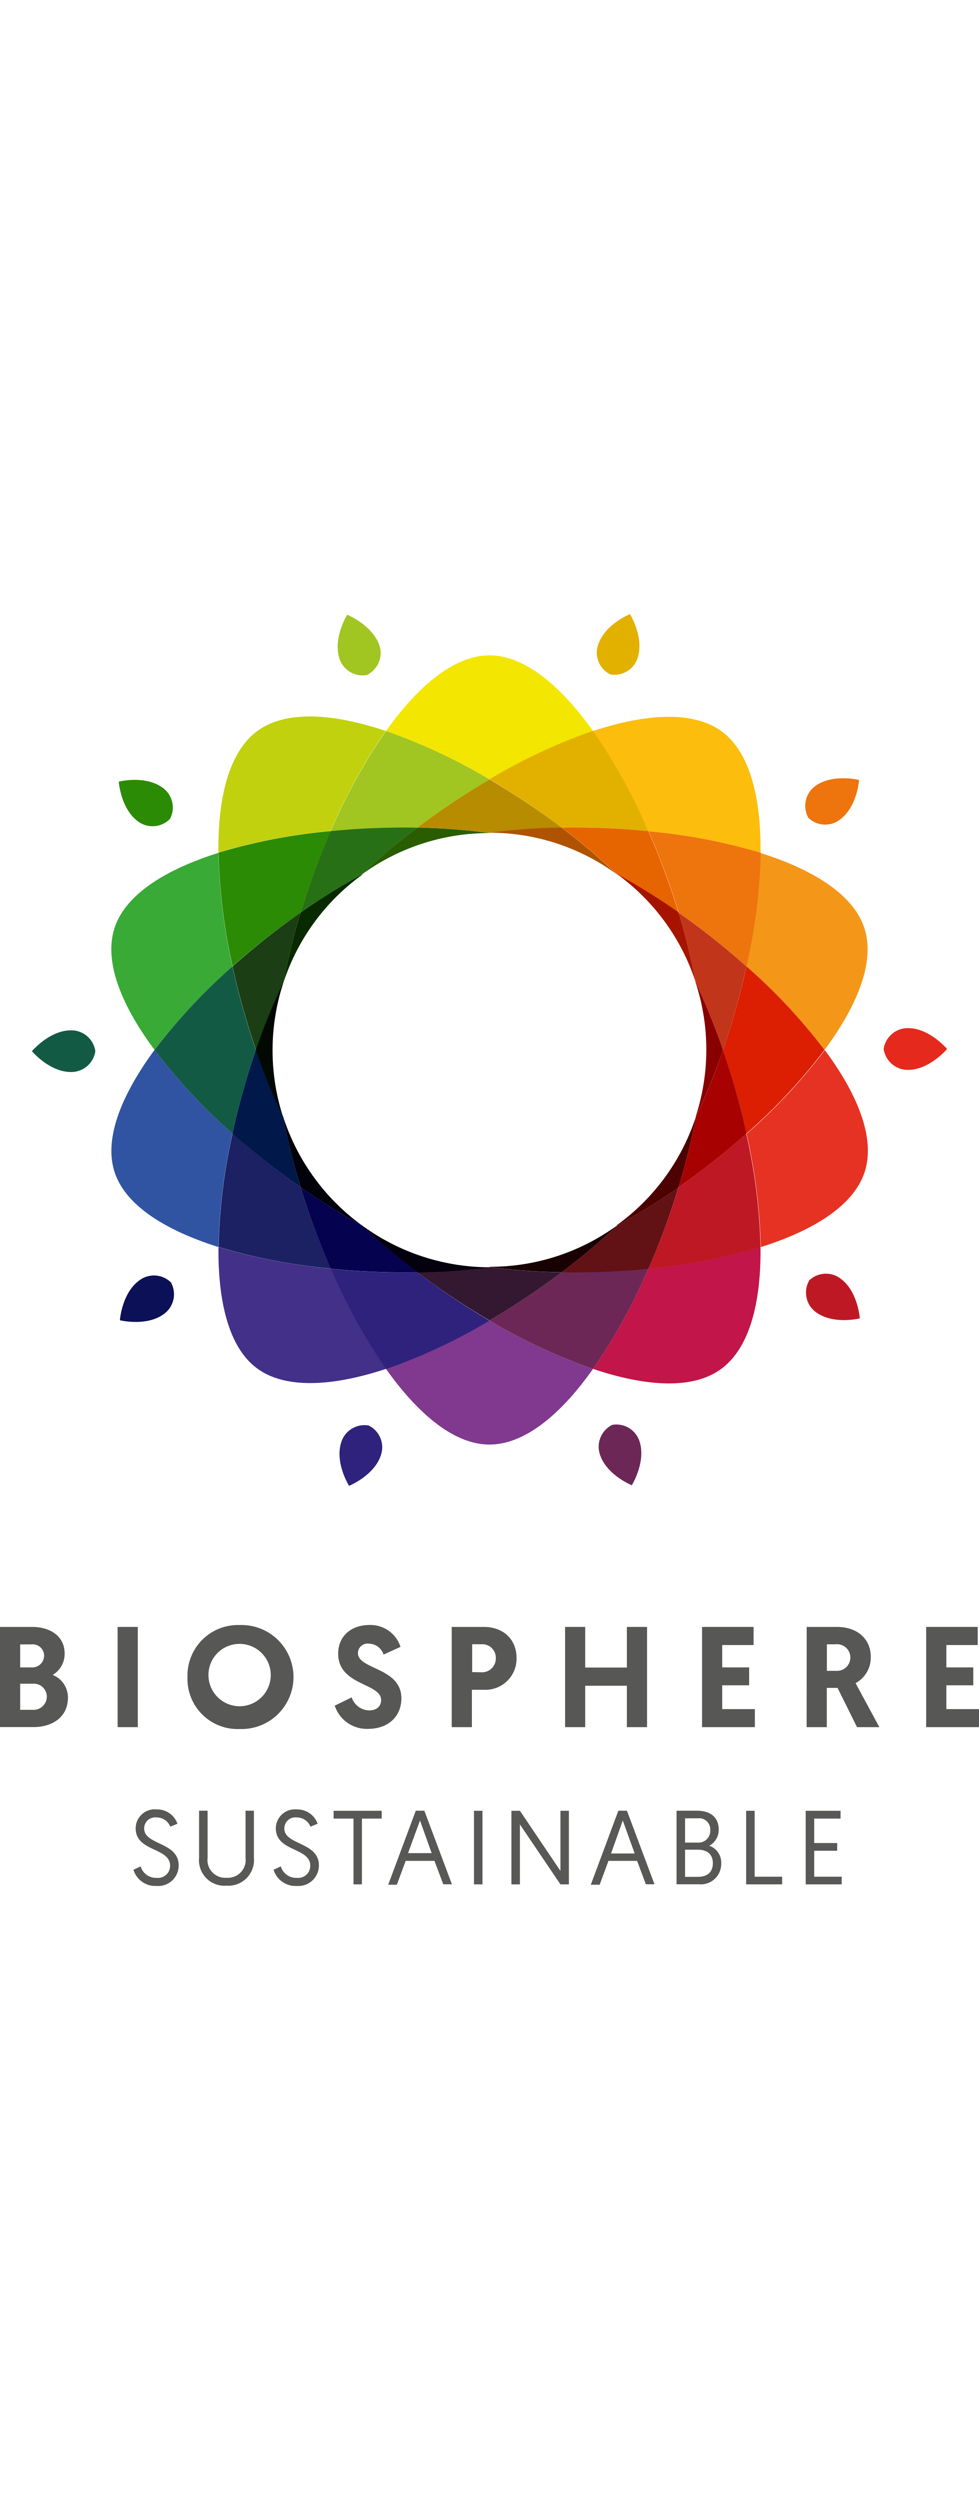<?xml version="1.0"?>
<svg xmlns="http://www.w3.org/2000/svg" viewBox="0 0 136.76 177.47" width="980" height="2500">
  <defs>
    <style>.cls-1{fill:#575756;}.cls-2{fill:#a1c521;}.cls-3{fill:#2b8b04;}.cls-4{fill:#135a44;}.cls-5{fill:#0b1057;}.cls-6{fill:#2e227d;}.cls-7{fill:#6c2757;}.cls-8{fill:#bf1825;}.cls-9{fill:#e5291c;}.cls-10{fill:#ee740d;}.cls-11{fill:#e2b100;}.cls-12{fill:#80398e;}.cls-13{fill:#f3e600;}.cls-14{fill:#c2d10d;}.cls-15{fill:#c2154a;}.cls-16{fill:#e63222;}.cls-17{fill:#38aa35;}.cls-18{fill:#287016;}.cls-19{fill:#621114;}.cls-20{fill:#3054a2;}.cls-21{fill:#f49719;}.cls-22{fill:#dc1e03;}.cls-23{fill:#a70201;}.cls-24{fill:#1b3e15;}.cls-25{fill:#fcbd0c;}.cls-26{fill:#423089;}.cls-27{fill:#b78c00;}.cls-28{fill:#341831;}.cls-29{fill:#1c2163;}.cls-30{fill:#e66500;}.cls-31{fill:#050250;}.cls-32{fill:#00184a;}.cls-33{fill:#c1361a;}.cls-34{fill:#295d00;}.cls-35{fill:#092a00;}.cls-36{fill:#020902;}.cls-37{fill:#02020a;}.cls-38{fill:#05000d;}.cls-39{fill:#180003;}.cls-40{fill:#4d0100;}.cls-41{fill:#880100;}.cls-42{fill:#a61400;}.cls-43{fill:#af5301;}.cls-44{fill:#585856;}</style>
  </defs>
  <g id="Capa_2" data-name="Capa 2">
    <g id="Capa_3" data-name="Capa 3">
      <path class="cls-1" d="M0,141.35H4.44c2.78,0,4.59,1.44,4.59,3.7a3.42,3.42,0,0,1-1.67,3,3.38,3.38,0,0,1,2.13,3.18c0,2.72-2.21,4.1-4.79,4.1H0ZM4.42,147a1.64,1.64,0,0,0,1.74-1.64,1.59,1.59,0,0,0-1.78-1.57H2.82V147Zm.12,5.92a1.86,1.86,0,0,0,2-1.84,1.82,1.82,0,0,0-2-1.8H2.82v3.64Z"/>
      <rect class="cls-1" x="16.43" y="141.35" width="2.82" height="13.99"/>
      <path class="cls-1" d="M26.19,148.34a7.05,7.05,0,0,1,7.28-7.25,7.26,7.26,0,1,1,0,14.51,7,7,0,0,1-7.28-7.26m2.94,0a4.35,4.35,0,1,0,4.34-4.62,4.33,4.33,0,0,0-4.34,4.62"/>
      <path class="cls-1" d="M55.92,144.15l-2.34,1.06a2.19,2.19,0,0,0-2-1.52A1.35,1.35,0,0,0,50,145c0,2.32,6.07,2,6.07,6.32,0,2.46-1.76,4.26-4.68,4.26a4.72,4.72,0,0,1-4.63-3.24l2.37-1.16A2.62,2.62,0,0,0,51.58,153c1,0,1.66-.54,1.66-1.44,0-2.4-6-2-6-6.48,0-2.35,1.71-4,4.39-4a4.41,4.41,0,0,1,4.32,3.06"/>
      <path class="cls-1" d="M63.1,141.35h4.46c2.74,0,4.6,1.72,4.6,4.35a4.34,4.34,0,0,1-4.58,4.42H65.92v5.22H63.1Zm4.08,6.33a1.93,1.93,0,0,0,2.08-2,1.88,1.88,0,0,0-2-1.91h-1.3v3.89Z"/>
      <polygon class="cls-1" points="78.94 141.35 81.75 141.35 81.75 147.02 87.57 147.02 87.57 141.35 90.39 141.35 90.39 155.34 87.57 155.34 87.57 149.56 81.75 149.56 81.75 155.34 78.94 155.34 78.94 141.35"/>
      <polygon class="cls-1" points="98.07 141.35 105.27 141.35 105.27 143.88 100.89 143.88 100.89 147 104.65 147 104.65 149.5 100.89 149.5 100.89 152.82 105.45 152.82 105.45 155.34 98.07 155.34 98.07 141.35"/>
      <path class="cls-1" d="M112.69,141.35h4.21c3.06,0,4.74,1.86,4.74,4.15a4.07,4.07,0,0,1-2.12,3.7l3.32,6.14h-3.12L117,149.86h-1.5v5.48h-2.82Zm4.13,6.13a1.86,1.86,0,1,0-.14-3.7h-1.17v3.7Z"/>
      <polygon class="cls-1" points="129.38 141.35 136.58 141.35 136.58 143.88 132.2 143.88 132.2 147 135.96 147 135.96 149.5 132.2 149.5 132.2 152.82 136.76 152.82 136.76 155.34 129.38 155.34 129.38 141.35"/>
      <path class="cls-2" d="M51.23,8.51A3.41,3.41,0,0,0,53,4.36C52,1.5,48.5.09,48.5.09s-2,3.21-1.09,6.08a3.4,3.4,0,0,0,3.82,2.34"/>
      <path class="cls-3" d="M23.75,28.58a3.39,3.39,0,0,0-1.05-4.36c-2.44-1.77-6.11-.84-6.11-.84s.26,3.78,2.69,5.55a3.4,3.4,0,0,0,4.47-.35"/>
      <path class="cls-4" d="M13.32,61a3.39,3.39,0,0,0-3.41-2.91c-3,0-5.45,2.91-5.45,2.91s2.44,2.91,5.45,2.91A3.4,3.4,0,0,0,13.32,61"/>
      <path class="cls-5" d="M23.92,93.31A3.39,3.39,0,0,0,19.45,93c-2.44,1.77-2.7,5.55-2.7,5.55s3.68.92,6.12-.85a3.4,3.4,0,0,0,1.05-4.35"/>
      <path class="cls-6" d="M51.5,113.24a3.4,3.4,0,0,0-3.83,2.34c-.93,2.87,1.09,6.08,1.09,6.08s3.52-1.42,4.45-4.28a3.39,3.39,0,0,0-1.71-4.14"/>
      <path class="cls-7" d="M85.53,113.15a3.41,3.41,0,0,0-1.72,4.15c.93,2.86,4.45,4.28,4.45,4.28s2-3.22,1.09-6.09a3.4,3.4,0,0,0-3.82-2.34"/>
      <path class="cls-8" d="M113,93.08a3.39,3.39,0,0,0,1,4.36c2.43,1.77,6.11.85,6.11.85s-.26-3.79-2.7-5.56a3.39,3.39,0,0,0-4.46.35"/>
      <path class="cls-9" d="M123.44,60.69a3.41,3.41,0,0,0,3.41,2.92c3,0,5.45-2.92,5.45-2.92s-2.45-2.9-5.45-2.91a3.41,3.41,0,0,0-3.41,2.91"/>
      <path class="cls-10" d="M112.84,28.35a3.39,3.39,0,0,0,4.47.35c2.44-1.77,2.7-5.55,2.7-5.55s-3.69-.92-6.12.85a3.39,3.39,0,0,0-1,4.35"/>
      <path class="cls-11" d="M85.26,8.42a3.4,3.4,0,0,0,3.83-2.34C90,3.21,88,0,88,0s-3.52,1.42-4.45,4.29a3.38,3.38,0,0,0,1.71,4.13"/>
      <path class="cls-12" d="M53.92,105.34c4.5,6.33,9.54,10.56,14.46,10.56s10-4.23,14.46-10.56a78.82,78.82,0,0,1-14.46-6.76,78.82,78.82,0,0,1-14.46,6.76"/>
      <path class="cls-13" d="M82.84,16.32C78.34,10,73.29,5.76,68.38,5.76S58.42,10,53.92,16.32a79.48,79.48,0,0,1,14.46,6.76,79.48,79.48,0,0,1,14.46-6.76"/>
      <path class="cls-14" d="M53.92,16.32C46.55,13.85,40,13.39,36,16.28s-5.57,9.28-5.49,17a79.16,79.16,0,0,1,15.67-3,79,79,0,0,1,7.73-14"/>
      <path class="cls-15" d="M82.84,105.34c7.36,2.47,13.93,2.93,17.91,0s5.57-9.27,5.49-17a79.16,79.16,0,0,1-15.67,3,79,79,0,0,1-7.73,14"/>
      <path class="cls-7" d="M78.46,91.86a105.08,105.08,0,0,1-10.08,6.72,78.82,78.82,0,0,0,14.46,6.76,79,79,0,0,0,7.73-14,102.53,102.53,0,0,1-12.11.49"/>
      <path class="cls-2" d="M58.3,29.8a102.64,102.64,0,0,1,10.08-6.72,79.48,79.48,0,0,0-14.46-6.76,79,79,0,0,0-7.73,14A104.62,104.62,0,0,1,58.3,29.8"/>
      <path class="cls-16" d="M104.28,72.5a79.29,79.29,0,0,1,2,15.84c7.41-2.33,13-5.82,14.51-10.49s-.94-10.78-5.57-17a79.44,79.44,0,0,1-10.9,11.67"/>
      <path class="cls-17" d="M32.47,49.17a79.43,79.43,0,0,1-1.95-15.85c-7.41,2.33-13,5.82-14.52,10.49s.95,10.78,5.58,17A79.34,79.34,0,0,1,32.47,49.17"/>
      <path class="cls-3" d="M42,41.65a104.28,104.28,0,0,1,4.21-11.36,79.16,79.16,0,0,0-15.67,3,79.43,79.43,0,0,0,1.95,15.85A106,106,0,0,1,42,41.65"/>
      <path class="cls-8" d="M94.78,80a106.4,106.4,0,0,1-4.21,11.36,79.16,79.16,0,0,0,15.67-3,79.29,79.29,0,0,0-2-15.84A104.35,104.35,0,0,1,94.78,80"/>
      <path class="cls-18" d="M58.3,29.8a104.62,104.62,0,0,0-12.11.49A104.28,104.28,0,0,0,42,41.65a88.57,88.57,0,0,1,8.59-5.33A86.91,86.91,0,0,1,58.3,29.8"/>
      <path class="cls-19" d="M78.46,91.86a102.53,102.53,0,0,0,12.11-.49A104.21,104.21,0,0,0,94.77,80a88.46,88.46,0,0,1-8.58,5.33,88.36,88.36,0,0,1-7.73,6.52"/>
      <path class="cls-20" d="M21.58,60.83C17,67.07,14.49,73.17,16,77.85S23.11,86,30.52,88.34A79.33,79.33,0,0,1,32.47,72.5,79.89,79.89,0,0,1,21.58,60.83"/>
      <path class="cls-21" d="M115.18,60.83c4.63-6.24,7.09-12.34,5.57-17s-7.1-8.16-14.51-10.49a79.47,79.47,0,0,1-2,15.85,78.89,78.89,0,0,1,10.9,11.66"/>
      <path class="cls-4" d="M32.47,72.5a106,106,0,0,1,3.28-11.67,105.78,105.78,0,0,1-3.28-11.66A79.34,79.34,0,0,0,21.58,60.83,79.89,79.89,0,0,0,32.47,72.5"/>
      <path class="cls-22" d="M104.28,49.17A103.6,103.6,0,0,1,101,60.83a103.76,103.76,0,0,1,3.27,11.67,79.44,79.44,0,0,0,10.9-11.67,78.89,78.89,0,0,0-10.9-11.66"/>
      <path class="cls-23" d="M97.2,70.19A89.9,89.9,0,0,1,94.78,80a104.35,104.35,0,0,0,9.5-7.51A103.76,103.76,0,0,0,101,60.83a89.86,89.86,0,0,1-3.81,9.36"/>
      <path class="cls-24" d="M42,41.65a106,106,0,0,0-9.51,7.52,105.78,105.78,0,0,0,3.28,11.66,88.58,88.58,0,0,1,3.81-9.36A90.47,90.47,0,0,1,42,41.65"/>
      <path class="cls-25" d="M106.24,33.32c.08-7.76-1.52-14.15-5.49-17s-10.54-2.43-17.91,0a79,79,0,0,1,7.73,14,79.16,79.16,0,0,1,15.67,3"/>
      <path class="cls-26" d="M30.52,88.34c-.08,7.77,1.51,14.16,5.49,17s10.54,2.43,17.91,0a79.27,79.27,0,0,1-7.73-14,79.88,79.88,0,0,1-15.67-3"/>
      <path class="cls-6" d="M58.3,91.86a102.44,102.44,0,0,1-12.11-.49,79,79,0,0,0,7.73,14,78.82,78.82,0,0,0,14.46-6.76A102.64,102.64,0,0,1,58.3,91.86"/>
      <path class="cls-11" d="M78.46,29.8a104.71,104.71,0,0,1,12.11.49,79,79,0,0,0-7.73-14,79.48,79.48,0,0,0-14.46,6.76A105.08,105.08,0,0,1,78.46,29.8"/>
      <path class="cls-27" d="M78.46,29.8a105.08,105.08,0,0,0-10.08-6.72A102.64,102.64,0,0,0,58.3,29.8a89,89,0,0,1,10.08.73,89,89,0,0,1,10.08-.73"/>
      <path class="cls-28" d="M58.3,91.86a102.64,102.64,0,0,0,10.08,6.72,105.08,105.08,0,0,0,10.08-6.72,86.69,86.69,0,0,1-10.08-.73,86.69,86.69,0,0,1-10.08.73"/>
      <path class="cls-29" d="M42,80a105.88,105.88,0,0,1-9.51-7.51,79.25,79.25,0,0,0-1.95,15.84,79.16,79.16,0,0,0,15.67,3A104.28,104.28,0,0,1,42,80"/>
      <path class="cls-10" d="M94.78,41.65a104.47,104.47,0,0,1,9.5,7.52,79.47,79.47,0,0,0,2-15.85,79.16,79.16,0,0,0-15.67-3,106.4,106.4,0,0,1,4.21,11.36"/>
      <path class="cls-30" d="M94.78,41.65a106.4,106.4,0,0,0-4.21-11.36,104.71,104.71,0,0,0-12.11-.49,88.36,88.36,0,0,1,7.73,6.52,89.8,89.8,0,0,1,8.59,5.33"/>
      <path class="cls-31" d="M42,80a104.28,104.28,0,0,0,4.21,11.36,102.44,102.44,0,0,0,12.11.49,86.91,86.91,0,0,1-7.73-6.52A88.57,88.57,0,0,1,42,80"/>
      <path class="cls-32" d="M35.75,60.83A106,106,0,0,0,32.47,72.5,105.88,105.88,0,0,0,42,80a90.32,90.32,0,0,1-2.42-9.81,88.77,88.77,0,0,1-3.81-9.37"/>
      <path class="cls-33" d="M101,60.83a103.6,103.6,0,0,0,3.27-11.66,104.47,104.47,0,0,0-9.5-7.52,88.64,88.64,0,0,1,2.41,9.82A88.58,88.58,0,0,1,101,60.83"/>
      <path class="cls-34" d="M68.33,30.54h0A89,89,0,0,0,58.3,29.8a86.91,86.91,0,0,0-7.73,6.52l0,0a30.2,30.2,0,0,1,17.73-5.76"/>
      <path class="cls-35" d="M50.53,36.35l0,0A88.57,88.57,0,0,0,42,41.65a90.47,90.47,0,0,0-2.42,9.82l0,0a30.13,30.13,0,0,1,11-15.08"/>
      <path class="cls-36" d="M39.55,51.52v-.05a88.58,88.58,0,0,0-3.81,9.36,88.77,88.77,0,0,0,3.81,9.37v0a30.2,30.2,0,0,1,0-18.64"/>
      <path class="cls-37" d="M39.58,70.24a.05.05,0,0,0,0,0A90.32,90.32,0,0,0,42,80a86.66,86.66,0,0,0,8.59,5.33l0,0a30.19,30.19,0,0,1-11-15.08"/>
      <path class="cls-38" d="M50.61,85.37l0,0a86.91,86.91,0,0,0,7.73,6.52,86.69,86.69,0,0,0,10.08-.73h0a30.27,30.27,0,0,1-17.73-5.76"/>
      <path class="cls-39" d="M68.43,91.12h-.05a86.69,86.69,0,0,0,10.08.73,88.36,88.36,0,0,0,7.73-6.52l0,0a30.1,30.1,0,0,1-17.72,5.76"/>
      <path class="cls-40" d="M86.22,85.31l0,0A87.83,87.83,0,0,0,94.78,80a89.9,89.9,0,0,0,2.42-9.82s0,0,0,0a30.15,30.15,0,0,1-11,15.08"/>
      <path class="cls-41" d="M97.2,70.15v0A91,91,0,0,0,101,60.83a90.77,90.77,0,0,0-3.81-9.36v0a30.12,30.12,0,0,1,0,18.64"/>
      <path class="cls-42" d="M97.17,51.42l0,0a88.09,88.09,0,0,0-2.41-9.82,89.8,89.8,0,0,0-8.59-5.33l0,0a30.15,30.15,0,0,1,11,15.07"/>
      <path class="cls-43" d="M86.14,36.3l0,0a88.36,88.36,0,0,0-7.73-6.52,89,89,0,0,0-10.08.73h0A30.07,30.07,0,0,1,86.14,36.3"/>
      <g id="Capa_2-2" data-name="Capa 2">
        <path class="cls-44" d="M19.65,174.77a2.22,2.22,0,0,0,2.25,1.6,1.68,1.68,0,0,0,1.86-1.7c0-2.57-4.81-1.91-4.81-5.22a2.66,2.66,0,0,1,2.93-2.63,3,3,0,0,1,2.91,2l-1,.41a2.05,2.05,0,0,0-1.92-1.29,1.54,1.54,0,0,0-1.73,1.54c0,2.34,4.82,1.86,4.82,5.15a2.86,2.86,0,0,1-3.11,2.87,3.18,3.18,0,0,1-3.21-2.26Z"/>
        <path class="cls-44" d="M27.81,173.6V167H29v6.57a2.48,2.48,0,0,0,2.64,2.79,2.49,2.49,0,0,0,2.66-2.8V167h1.17v6.57a3.58,3.58,0,0,1-3.83,3.89,3.55,3.55,0,0,1-3.83-3.87"/>
        <path class="cls-44" d="M39.23,174.77a2.22,2.22,0,0,0,2.25,1.6,1.68,1.68,0,0,0,1.86-1.7c0-2.57-4.81-1.91-4.81-5.22a2.67,2.67,0,0,1,2.93-2.63,3,3,0,0,1,2.91,2l-1,.41a2.05,2.05,0,0,0-1.92-1.29,1.54,1.54,0,0,0-1.73,1.54c0,2.34,4.83,1.86,4.83,5.15a2.87,2.87,0,0,1-3.12,2.87,3.18,3.18,0,0,1-3.21-2.26Z"/>
        <polygon class="cls-44" points="49.38 168.1 46.6 168.1 46.6 167.01 53.32 167.01 53.32 168.1 50.56 168.1 50.56 177.28 49.38 177.28 49.38 168.1"/>
        <path class="cls-44" d="M56.67,174l-1.23,3.33H54.23L58.08,167h1.2l3.85,10.27H61.92L60.69,174Zm2-5.63L57,172.92h3.3Z"/>
        <rect class="cls-44" x="66.21" y="167.01" width="1.19" height="10.27"/>
        <polygon class="cls-44" points="71.44 167.01 72.63 167.01 78.29 175.4 78.29 167.01 79.47 167.01 79.47 177.28 78.29 177.28 72.63 168.92 72.63 177.28 71.44 177.28 71.44 167.01"/>
        <path class="cls-44" d="M85,174l-1.23,3.33H82.53L86.38,167h1.2l3.85,10.27H90.22L89,174Zm2-5.63-1.64,4.6h3.3Z"/>
        <path class="cls-44" d="M94.51,167h2.83c2,0,3.06,1,3.06,2.63a2.5,2.5,0,0,1-1.32,2.26,2.48,2.48,0,0,1,1.67,2.46,2.85,2.85,0,0,1-3.1,2.92H94.51Zm3,4.45a1.62,1.62,0,0,0,1.7-1.73,1.54,1.54,0,0,0-1.7-1.66H95.7v3.39Zm0,4.78c1.22,0,2.07-.59,2.07-1.91s-.9-1.88-2.09-1.88H95.7v3.79Z"/>
        <polygon class="cls-44" points="104.23 167.01 105.42 167.01 105.42 176.21 109.26 176.21 109.26 177.28 104.23 177.28 104.23 167.01"/>
        <polygon class="cls-44" points="112.55 167.01 117.42 167.01 117.42 168.1 113.74 168.1 113.74 171.51 116.95 171.51 116.95 172.59 113.74 172.59 113.74 176.21 117.58 176.21 117.58 177.28 112.55 177.28 112.55 167.01"/>
      </g>
    </g>
  </g>
</svg>

